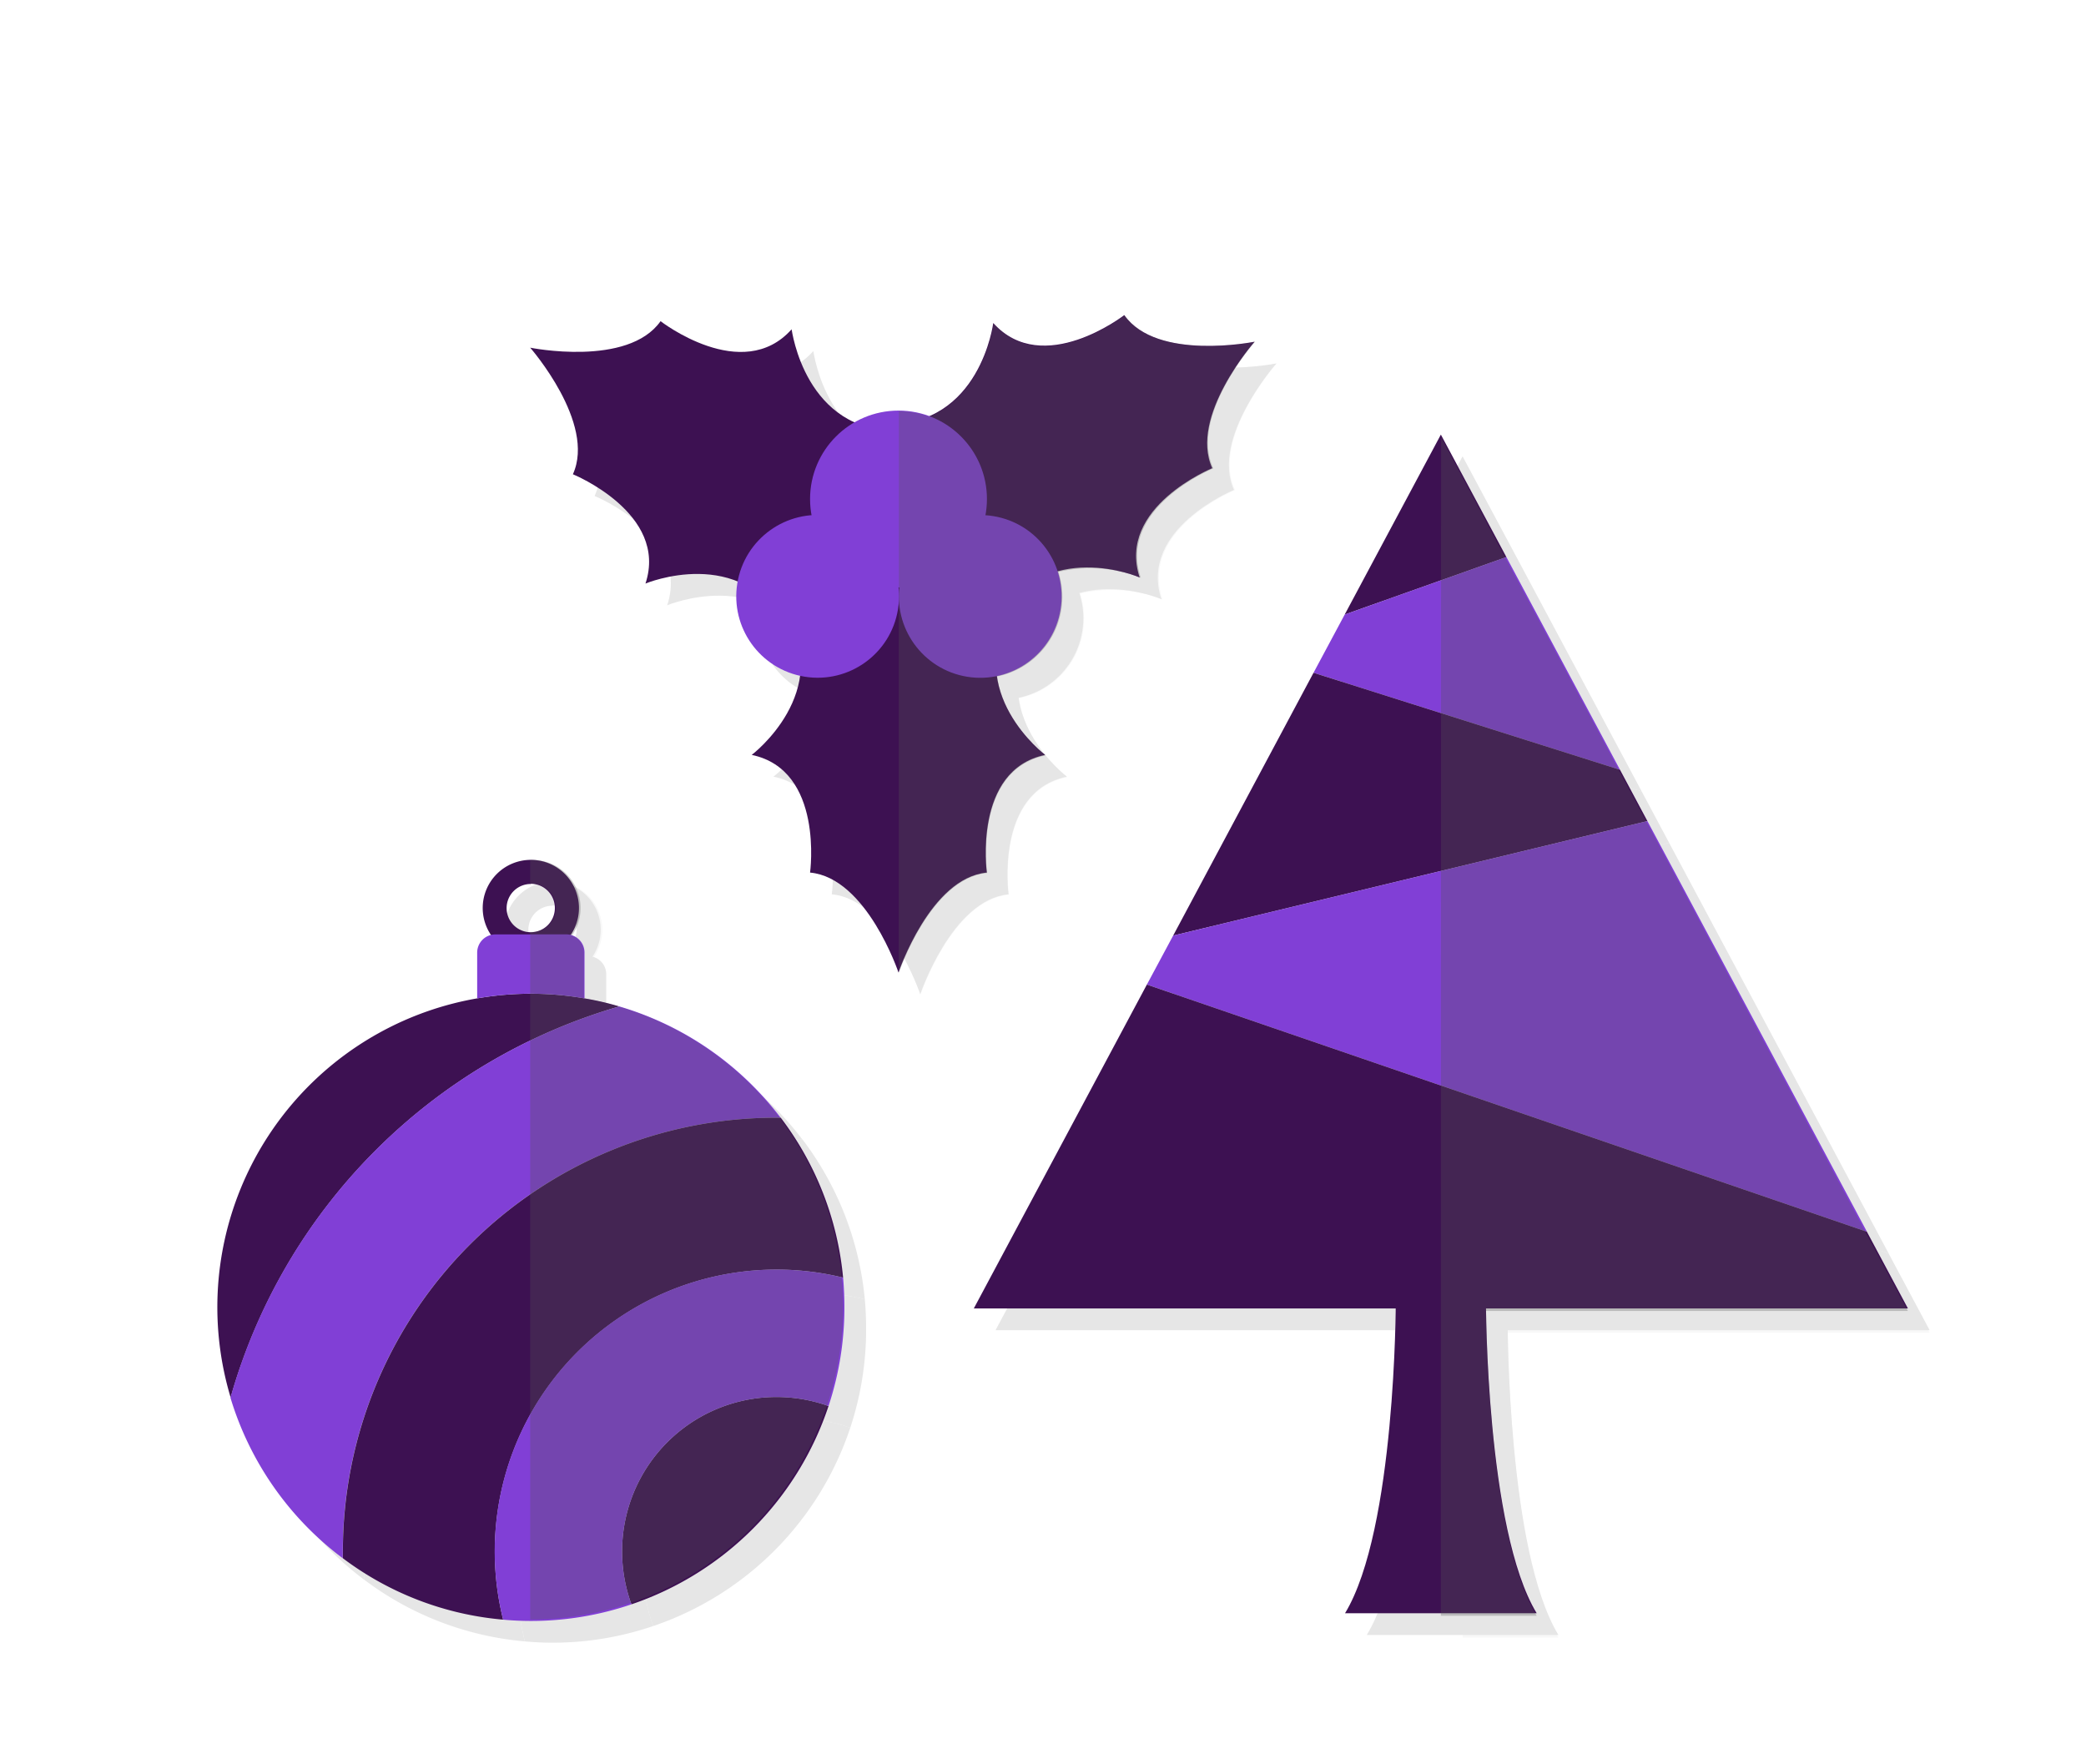 <svg xmlns="http://www.w3.org/2000/svg" viewBox="0 0 192 162.33"><g style="isolation:isolate"><g id="b2982a53-fb44-4292-9120-a10b212e1c37" data-name="Items You Need"><g style="mix-blend-mode:multiply;opacity:0.1"><path d="M74.27,58.22s10.1-1.14,10.43-6.76c.32,5.62,10.42,6.76,10.42,6.76C90.56,65.7,98.2,71.48,98.2,71.48c-6.67,1.39-5.37,10.83-5.37,10.83-5.2.48-8.13,9.2-8.13,9.2s-2.93-8.72-8.14-9.2c0,0,1.3-9.44-5.37-10.83C71.19,71.48,78.84,65.7,74.27,58.22Z"/><path d="M93.9,59.08s-6-8.17-11.07-5.64c4.71-3.09.65-12.4.65-12.4,8.75.2,9.94-9.31,9.94-9.31C98,36.81,105.48,31,105.48,31c3,4.27,12,2.45,12,2.45s-6.08,6.89-3.9,11.64c0,0-8.82,3.6-6.68,10.07C106.93,55.13,98.1,51.39,93.9,59.08Z"/><path d="M84.83,41.66s-4.06,9.32.65,12.4c-5-2.52-11.07,5.65-11.07,5.65-4.2-7.69-13-4-13-4,2.14-6.47-6.68-10.06-6.68-10.06C56.88,40.94,50.8,34,50.8,34s9,1.82,12-2.44c0,0,7.52,5.84,12.06.75C74.89,32.35,76.07,41.87,84.83,41.66Z"/><circle cx="92.22" cy="56.89" r="7.49" transform="translate(21.19 138.72) rotate(-80.71)"/><circle cx="77.25" cy="56.89" r="7.49" transform="translate(8.72 124.02) rotate(-80.78)"/><circle cx="84.7" cy="47.93" r="8.14"/><path d="M117.51,33.46s-9,1.82-12-2.44c0,0-7.53,5.84-12.06.76,0,0-.8,6.38-5.9,8.57a8.25,8.25,0,0,0-2.82-.51V91.55s2.93-8.71,8.13-9.2c0,0-1.3-9.43,5.37-10.82,0,0-3.84-2.91-4.45-7.27a7.48,7.48,0,0,0,6-7.33,7.58,7.58,0,0,0-.36-2.3,12.89,12.89,0,0,1,7.58.54c-2.14-6.47,6.68-10.06,6.68-10.06C111.43,40.36,117.51,33.46,117.51,33.46Z" style="mix-blend-mode:multiply;opacity:0.3"/></g><path d="M72.27,56.22s10.1-1.14,10.43-6.76c.32,5.62,10.42,6.76,10.42,6.76C88.56,63.7,96.2,69.48,96.2,69.48c-6.67,1.39-5.37,10.83-5.37,10.83-5.2.48-8.13,9.2-8.13,9.2s-2.93-8.72-8.14-9.2c0,0,1.3-9.44-5.37-10.83C69.19,69.48,76.84,63.7,72.27,56.22Z" style="fill:#3d1152"/><path d="M91.9,57.08s-6-8.17-11.07-5.64c4.71-3.09.65-12.4.65-12.4,8.75.2,9.94-9.31,9.94-9.31C96,34.81,103.48,29,103.48,29c3,4.27,12,2.45,12,2.45s-6.08,6.89-3.9,11.64c0,0-8.82,3.6-6.68,10.07C104.93,53.13,96.1,49.39,91.9,57.08Z" style="fill:#3d1152"/><path d="M82.83,39.66s-4.06,9.32.65,12.4c-5-2.52-11.07,5.65-11.07,5.65-4.2-7.69-13-4-13-4,2.14-6.47-6.68-10.06-6.68-10.06C54.88,38.94,48.8,32,48.8,32s9,1.82,12-2.44c0,0,7.52,5.84,12.06.75C72.89,30.35,74.07,39.87,82.83,39.66Z" style="fill:#3d1152"/><circle cx="90.22" cy="54.89" r="7.49" transform="translate(21.49 135.07) rotate(-80.71)" style="fill:#813fd6"/><circle cx="75.25" cy="54.89" r="7.49" transform="translate(9.02 120.37) rotate(-80.78)" style="fill:#813fd6"/><circle cx="82.7" cy="45.93" r="8.14" style="fill:#813fd6"/><path d="M115.51,31.46s-9,1.82-12-2.44c0,0-7.53,5.84-12.06.76,0,0-.8,6.38-5.9,8.57a8.25,8.25,0,0,0-2.82-.51V89.55s2.93-8.71,8.13-9.2c0,0-1.3-9.43,5.37-10.82,0,0-3.84-2.91-4.45-7.27a7.48,7.48,0,0,0,6-7.33,7.58,7.58,0,0,0-.36-2.3,12.89,12.89,0,0,1,7.58.54c-2.14-6.47,6.68-10.06,6.68-10.06C109.43,38.36,115.51,31.46,115.51,31.46Z" style="fill:#545454;mix-blend-mode:multiply;opacity:0.3"/><g style="mix-blend-mode:multiply;opacity:0.1"><path d="M50.86,90a4.43,4.43,0,1,1,4.43-4.42A4.43,4.43,0,0,1,50.86,90Zm0-6.64a2.22,2.22,0,1,0,2.21,2.22A2.22,2.22,0,0,0,50.86,83.34Z"/><path d="M50.8,81.13v2.21a2.22,2.22,0,1,1,0,4.43V90a4.43,4.43,0,1,0,0-8.85Z" style="mix-blend-mode:multiply;opacity:0.3"/><path d="M59,94.63a52.28,52.28,0,0,0-35.77,36A28.85,28.85,0,0,1,55.8,93.89,25.94,25.94,0,0,1,59,94.63Z"/><path d="M55.8,89.7v4.19a28.59,28.59,0,0,0-9.88,0V89.7A1.68,1.68,0,0,1,47.58,88h6.56A1.67,1.67,0,0,1,55.8,89.7Z"/><path d="M78.26,131.41a28.91,28.91,0,0,1-18.14,18.25,14.21,14.21,0,0,1,18.14-18.25Z"/><path d="M73.85,104.87h-.4a39.9,39.9,0,0,0-39.9,39.9c0,.22,0,.44,0,.65a28.87,28.87,0,0,1-10.34-14.78A52.28,52.28,0,0,1,59,94.63,28.88,28.88,0,0,1,73.85,104.87Z"/><path d="M79.6,119.59a25.45,25.45,0,0,0-6.15-.74,25.95,25.95,0,0,0-25.14,32.22,28.65,28.65,0,0,1-14.75-5.65c0-.21,0-.43,0-.65a39.9,39.9,0,0,1,39.9-39.9h.4A28.76,28.76,0,0,1,79.6,119.59Z"/><path d="M79.72,122.32a28.76,28.76,0,0,1-1.46,9.09,14.21,14.21,0,0,0-18.14,18.25,28.64,28.64,0,0,1-9.26,1.53q-1.29,0-2.55-.12A25.92,25.92,0,0,1,79.6,119.59C79.68,120.48,79.72,121.4,79.72,122.32Z"/><path d="M79.6,122.26a28.81,28.81,0,0,1-28.8,28.8V93.46A28.8,28.8,0,0,1,79.6,122.26Z" style="mix-blend-mode:multiply;opacity:0.3"/><path d="M55.74,89.7v4.19a28.81,28.81,0,0,0-4.94-.43V88h3.28A1.68,1.68,0,0,1,55.74,89.7Z" style="mix-blend-mode:multiply;opacity:0.3"/></g><path d="M48.86,88a4.43,4.43,0,1,1,4.43-4.42A4.43,4.43,0,0,1,48.86,88Zm0-6.64a2.22,2.22,0,1,0,2.21,2.22A2.22,2.22,0,0,0,48.86,81.34Z" style="fill:#3d1152"/><path d="M48.8,79.13v2.21a2.22,2.22,0,1,1,0,4.43V88a4.43,4.43,0,1,0,0-8.85Z" style="fill:#545454;mix-blend-mode:multiply;opacity:0.3"/><path d="M57,92.63a52.28,52.28,0,0,0-35.77,36A28.85,28.85,0,0,1,53.8,91.89,25.94,25.94,0,0,1,57,92.63Z" style="fill:#3d1152"/><path d="M53.8,87.7v4.19a28.59,28.59,0,0,0-9.88,0V87.7A1.68,1.68,0,0,1,45.58,86h6.56A1.67,1.67,0,0,1,53.8,87.7Z" style="fill:#813fd6"/><path d="M76.26,129.41a28.91,28.91,0,0,1-18.14,18.25,14.21,14.21,0,0,1,18.14-18.25Z" style="fill:#3d1152"/><path d="M71.85,102.87h-.4a39.9,39.9,0,0,0-39.9,39.9c0,.22,0,.44,0,.65a28.87,28.87,0,0,1-10.34-14.78A52.28,52.28,0,0,1,57,92.63,28.88,28.88,0,0,1,71.85,102.87Z" style="fill:#813fd6"/><path d="M77.6,117.59a25.45,25.45,0,0,0-6.15-.74,25.95,25.95,0,0,0-25.14,32.22,28.65,28.65,0,0,1-14.75-5.65c0-.21,0-.43,0-.65a39.9,39.9,0,0,1,39.9-39.9h.4A28.76,28.76,0,0,1,77.6,117.59Z" style="fill:#3d1152"/><path d="M77.72,120.32a28.76,28.76,0,0,1-1.46,9.09,14.21,14.21,0,0,0-18.14,18.25,28.64,28.64,0,0,1-9.26,1.53q-1.29,0-2.55-.12A25.92,25.92,0,0,1,77.6,117.59C77.68,118.48,77.72,119.4,77.72,120.32Z" style="fill:#813fd6"/><path d="M77.6,120.26a28.81,28.81,0,0,1-28.8,28.8V91.46A28.8,28.8,0,0,1,77.6,120.26Z" style="fill:#545454;mix-blend-mode:multiply;opacity:0.3"/><path d="M53.74,87.7v4.19a28.81,28.81,0,0,0-4.94-.43V86h3.28A1.68,1.68,0,0,1,53.74,87.7Z" style="fill:#545454;mix-blend-mode:multiply;opacity:0.3"/><g style="mix-blend-mode:multiply;opacity:0.1"><polygon points="140.65 53.27 125.77 58.56 134.62 42 140.65 53.27"/><polygon points="151.11 72.85 122.9 63.92 125.77 58.56 140.65 53.27 151.11 72.85"/><polygon points="153.63 77.57 109.98 88.11 122.9 63.92 151.11 72.85 153.63 77.57"/><polygon points="173.84 115.37 107.56 92.62 109.98 88.11 153.63 77.57 173.84 115.37"/><polygon points="177.61 122.43 91.63 122.43 107.56 92.62 173.84 115.37 173.84 115.38 177.61 122.43"/><path d="M143.44,150.48H125.8c4.67-7.7,4.67-28.63,4.67-28.63l4.15-.24,4.15.24S138.77,142.78,143.44,150.48Z"/><path d="M134.62,150.71h8.82c-4.21-6.94-4.62-24.63-4.66-28.05h38.83l-3.77-7h0L153.63,77.8l-2.52-4.72L140.64,53.5l-6-11.27Z" style="mix-blend-mode:multiply;opacity:0.3"/></g><polygon points="138.65 51.27 123.77 56.56 132.62 40 138.65 51.27" style="fill:#3d1152"/><polygon points="149.11 70.85 120.9 61.92 123.77 56.56 138.65 51.27 149.11 70.85" style="fill:#813fd6"/><polygon points="151.63 75.57 107.98 86.11 120.9 61.92 149.11 70.85 151.63 75.57" style="fill:#3d1152"/><polygon points="171.84 113.37 105.56 90.62 107.98 86.11 151.63 75.57 171.84 113.37" style="fill:#813fd6"/><polygon points="175.61 120.43 89.63 120.43 105.56 90.62 171.84 113.37 171.84 113.38 175.61 120.43" style="fill:#3d1152"/><path d="M141.44,148.48H123.8c4.67-7.7,4.67-28.63,4.67-28.63l4.15-.24,4.15.24S136.77,140.78,141.44,148.48Z" style="fill:#3d1152"/><path d="M132.62,148.71h8.82c-4.21-6.94-4.62-24.63-4.66-28.05h38.83l-3.77-7h0L151.63,75.8l-2.52-4.72L138.64,51.5l-6-11.27Z" style="fill:#545454;mix-blend-mode:multiply;opacity:0.3"/></g></g></svg>